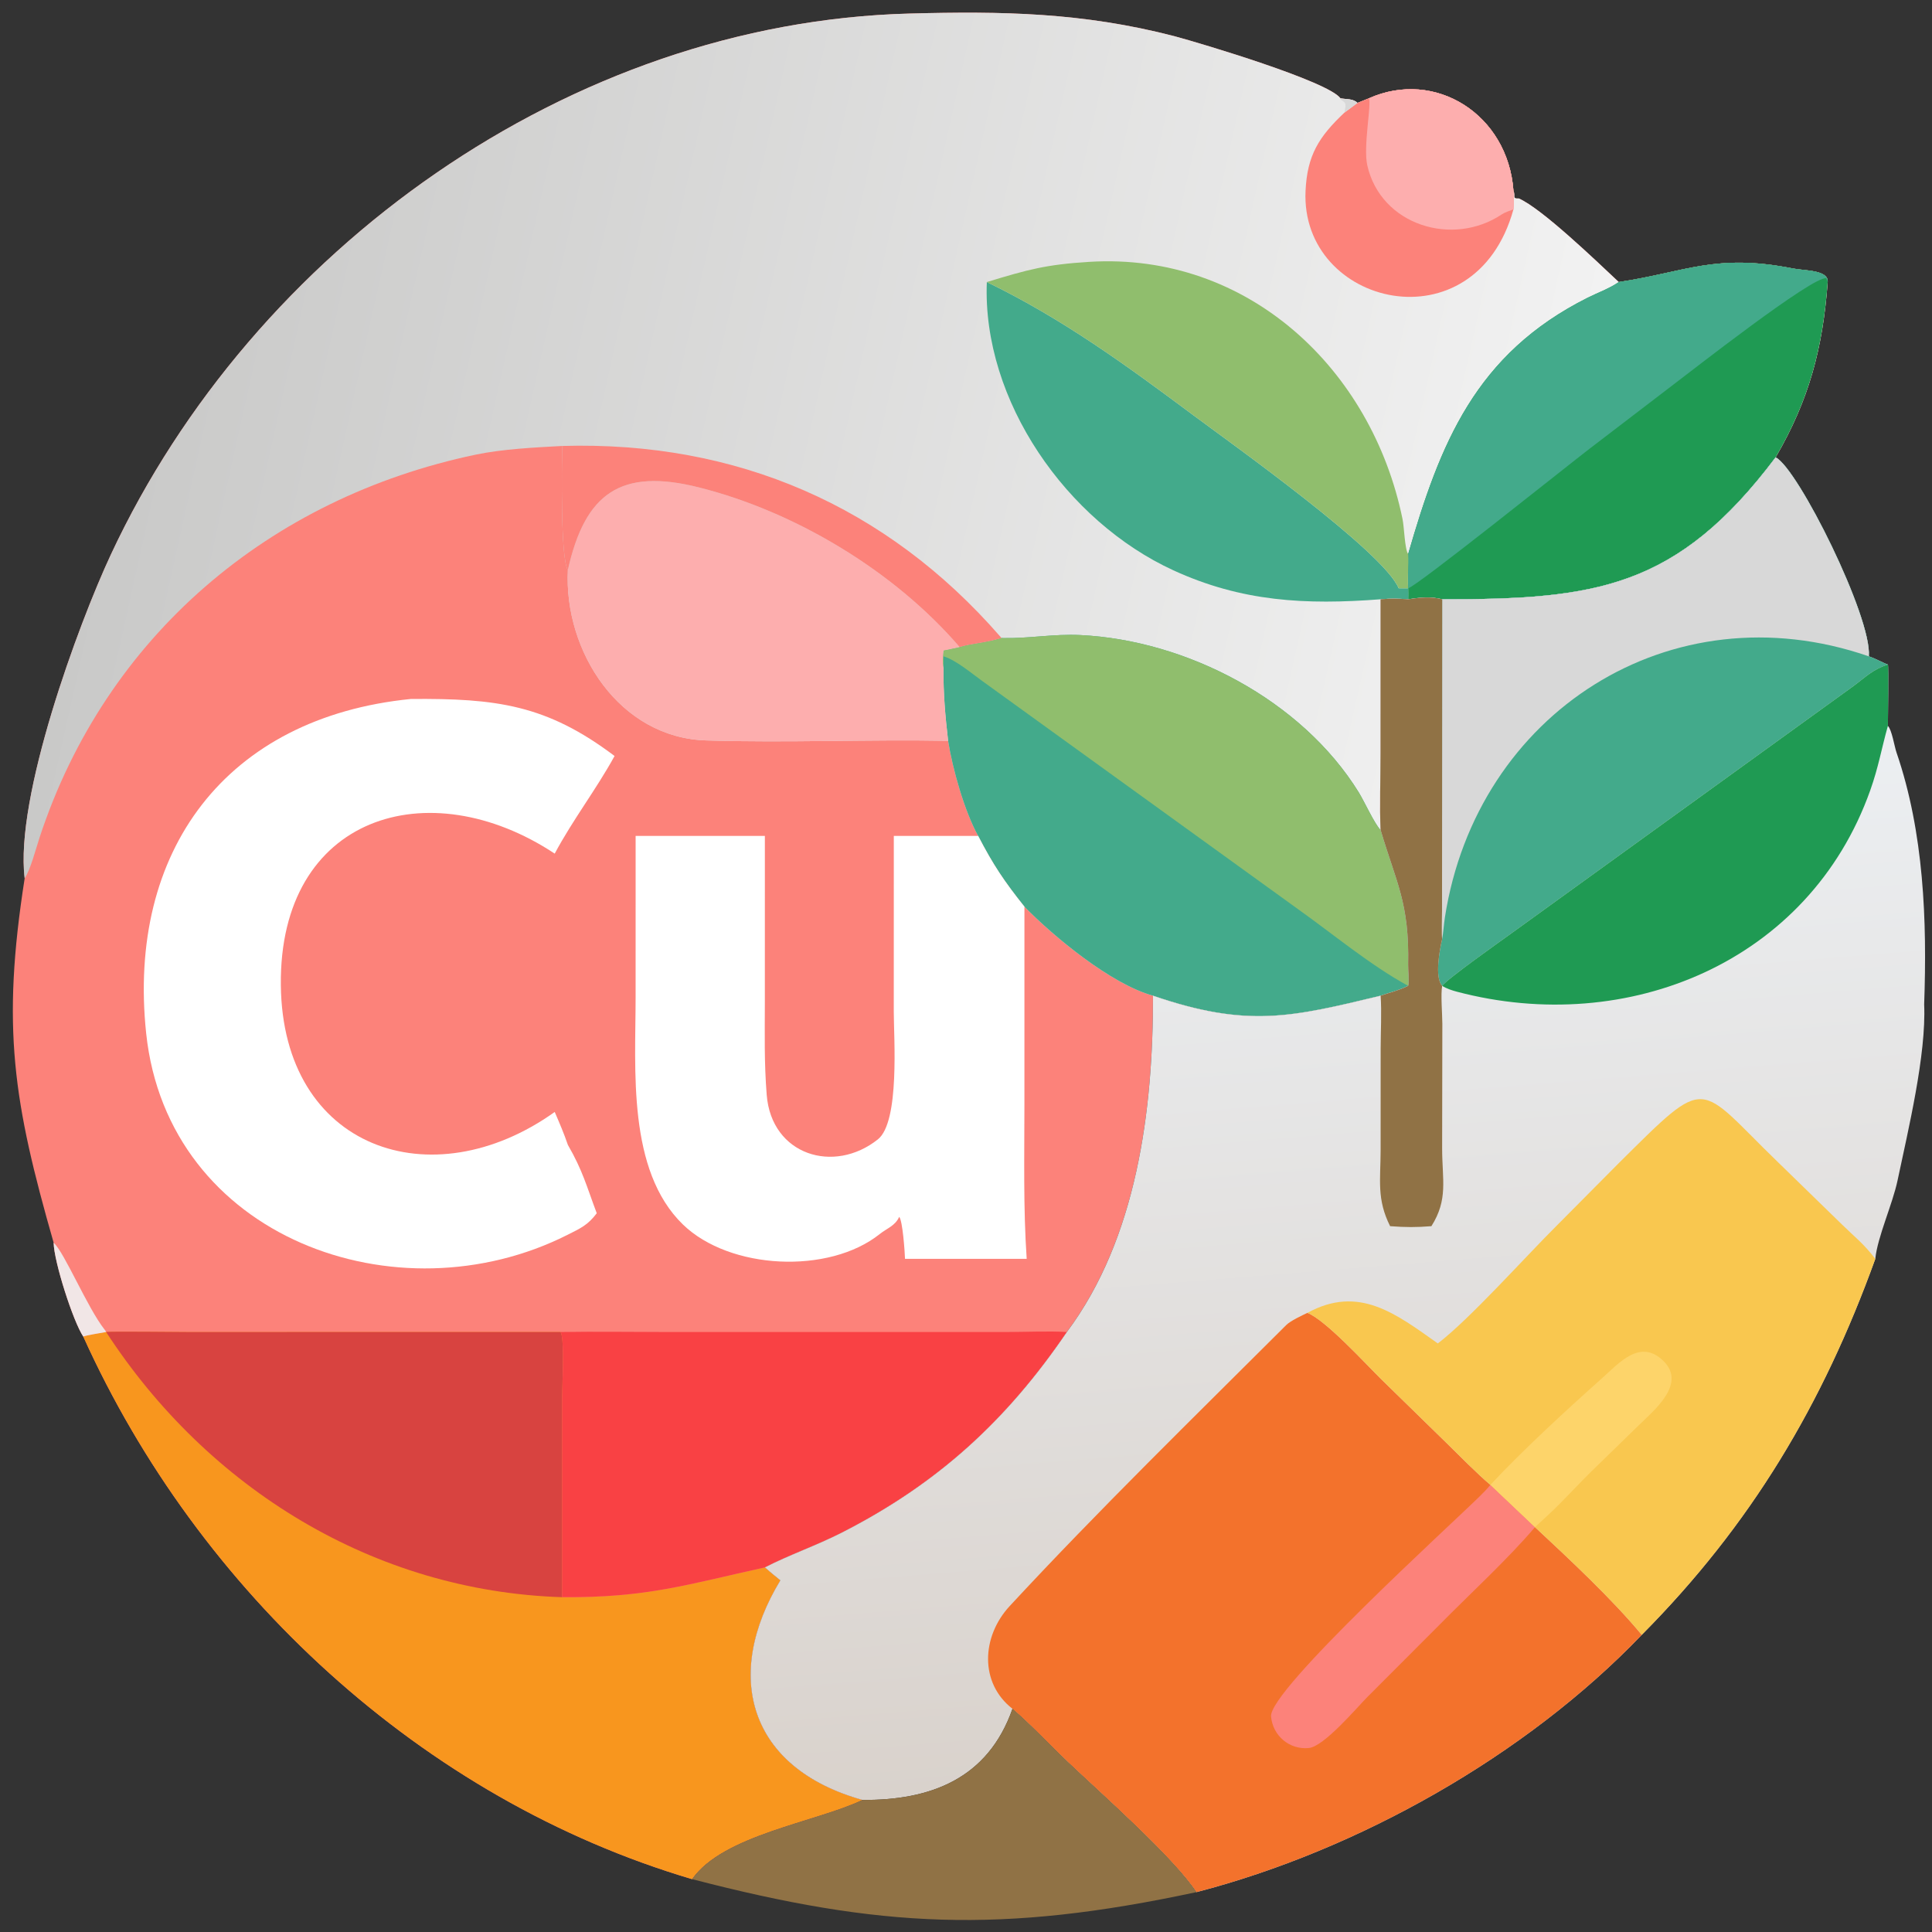 <?xml version="1.0" encoding="utf-8" ?><svg xmlns="http://www.w3.org/2000/svg" xmlns:xlink="http://www.w3.org/1999/xlink" width="1024" height="1024" viewBox="0 0 1024 1024"><rect x="0" y="0" width="1024" height="1024" fill="#333333" stroke="none"/><path fill="#FC827A" transform="scale(2 2)" d="M6.54 232.747C3.894 211.397 20.683 165.583 29.404 146.915C67.121 66.181 150.925 5.983 241.001 3.591C265.537 2.94 286.851 3.272 311.204 9.584C318.234 11.467 352.093 21.577 355.245 26.062C356.882 26.35 358.578 26.118 359.754 27.269L362.747 26.062C380.363 18.184 399.637 30.343 401.082 50.559C401.726 51.92 400.595 52.713 402.509 52.596C408.563 55.267 422.684 68.817 428.992 74.744C446.668 72.1 454.562 67.076 475.123 71.147C478.314 71.779 484.58 71.49 484.358 74.744C483.044 92.346 479.451 105.913 470.562 121.199C444.484 155.853 422.979 158.862 382.193 158.813C379.249 158.052 376.128 158.36 373.176 158.813C370.033 158.605 369.011 158.57 365.881 158.813L365.871 199.601C365.87 205.337 365.572 214.424 365.881 219.972C370.053 234.023 373.515 239.238 373.178 255.72C373.15 257.076 373.512 260.294 373.176 261.261C370.76 262.466 368.438 262.993 365.881 263.869C342.285 269.552 330.625 272.459 305.557 263.869C305.602 294.022 301.358 328.035 282.731 352.996C266.768 376.451 248.522 393.199 223.036 406.183C216.39 409.569 209.119 412.064 202.699 415.376C204.078 416.598 205.36 417.656 206.799 418.809C191.597 443.861 198.204 468.504 228.542 477.002C216.187 482.879 191.555 486.279 183.405 497.991C111.837 476.784 52.6 421.744 22.07 354.204C19.399 350.263 14.292 334.319 14.217 329.332C3.544 292.07 0.35 272.315 6.54 232.747Z"/><defs><linearGradient id="gradient_0" gradientUnits="userSpaceOnUse" x1="35.104" y1="92.571" x2="404.353" y2="175.035"><stop offset="0" stop-color="#C9C9C8"/><stop offset="1" stop-color="#F2F2F2"/></linearGradient></defs><path fill="url(#gradient_0)" transform="scale(2 2)" d="M6.54 232.747C3.894 211.397 20.683 165.583 29.404 146.915C67.121 66.181 150.925 5.983 241.001 3.591C265.537 2.94 286.851 3.272 311.204 9.584C318.234 11.467 352.093 21.577 355.245 26.062C356.882 26.35 358.578 26.118 359.754 27.269L362.747 26.062C380.363 18.184 399.637 30.343 401.082 50.559C401.726 51.92 400.595 52.713 402.509 52.596C408.563 55.267 422.684 68.817 428.992 74.744C446.668 72.1 454.562 67.076 475.123 71.147C478.314 71.779 484.58 71.49 484.358 74.744C483.044 92.346 479.451 105.913 470.562 121.199C444.484 155.853 422.979 158.862 382.193 158.813C379.249 158.052 376.128 158.36 373.176 158.813C370.033 158.605 369.011 158.57 365.881 158.813L365.871 199.601C365.87 205.337 365.572 214.424 365.881 219.972C370.053 234.023 373.515 239.238 373.178 255.72C373.15 257.076 373.512 260.294 373.176 261.261C370.76 262.466 368.438 262.993 365.881 263.869C342.285 269.552 330.625 272.459 305.557 263.869C294.45 260.824 279.279 248.251 271.486 240.281C266.081 233.497 263.219 229.229 259.22 221.524C255.568 214.933 252.426 203.71 251.255 196.318C229.966 195.927 208.619 196.88 187.337 196.228C164.168 195.641 149.409 172.64 150.492 151.043C148.476 148.016 148.903 122.968 148.977 118.185C141.656 118.579 133.129 119.01 126.079 120.482C71.395 131.951 28.047 168.564 10.497 221.923C9.614 224.607 7.984 230.757 6.54 232.747Z"/><path fill="#43AA8B" transform="scale(2 2)" d="M265.384 169.079L265.867 169.092C272.598 169.237 279.185 167.959 286.262 168.298C314.463 169.648 344.957 185.523 360.076 209.974C361.55 212.358 364.333 218.473 365.881 219.972C370.053 234.023 373.515 239.238 373.178 255.72C373.15 257.076 373.512 260.294 373.176 261.261C370.76 262.466 368.438 262.993 365.881 263.869C342.285 269.552 330.625 272.459 305.557 263.869C294.45 260.824 279.279 248.251 271.486 240.281C266.081 233.497 263.219 229.229 259.22 221.524C255.568 214.933 252.426 203.71 251.255 196.318C250.506 189.707 249.955 183.749 250.035 177.092C249.713 175.54 249.886 173.935 250.035 172.376C251.426 172.12 252.909 171.774 254.302 171.473C257.58 170.482 261.25 170.376 265.384 169.079Z"/><path fill="#90BE6D" transform="scale(2 2)" d="M265.384 169.079L265.867 169.092C272.598 169.237 279.185 167.959 286.262 168.298C314.463 169.648 344.957 185.523 360.076 209.974C361.55 212.358 364.333 218.473 365.881 219.972C370.053 234.023 373.515 239.238 373.178 255.72C373.15 257.076 373.512 260.294 373.176 261.261C363.333 255.927 353.105 247.417 343.937 240.9L260.169 180.372C257.304 178.301 253.277 174.898 250.035 173.932C250.062 174.974 250.041 176.048 250.035 177.092C249.713 175.54 249.886 173.935 250.035 172.376C251.426 172.12 252.909 171.774 254.302 171.473C257.58 170.482 261.25 170.376 265.384 169.079Z"/><path fill="#1F9A53" transform="scale(2 2)" d="M428.992 74.744C446.668 72.1 454.562 67.076 475.123 71.147C478.314 71.779 484.58 71.49 484.358 74.744C483.044 92.346 479.451 105.913 470.562 121.199C444.484 155.853 422.979 158.862 382.193 158.813C379.249 158.052 376.128 158.36 373.176 158.813C373.206 157.83 373.189 156.879 373.176 155.898L373.176 155.898C372.984 153.038 373.304 149.857 373.176 146.836C381.629 117.58 390.951 93.839 420.746 78.901C423.315 77.613 426.419 76.486 428.778 74.892L428.992 74.744Z"/><path fill="#43AA8B" transform="scale(2 2)" d="M428.992 74.744C446.668 72.1 454.562 67.076 475.123 71.147C478.314 71.779 484.58 71.49 484.358 74.744L483.99 73.752C480.625 72.897 447.379 98.989 443.593 101.827L421.236 118.928C415.734 123.136 375.191 155.609 373.176 155.898C372.984 153.038 373.304 149.857 373.176 146.836C381.629 117.58 390.951 93.839 420.746 78.901C423.315 77.613 426.419 76.486 428.778 74.892L428.992 74.744Z"/><path fill="#FDAEAE" transform="scale(2 2)" d="M150.492 151.043C155.051 130.705 164.474 123.942 185.249 129.177C210.809 135.616 236.996 151.349 254.302 171.473C252.909 171.774 251.426 172.12 250.035 172.376C249.886 173.935 249.713 175.54 250.035 177.092C249.955 183.749 250.506 189.707 251.255 196.318C229.966 195.927 208.619 196.88 187.337 196.228C164.168 195.641 149.409 172.64 150.492 151.043Z"/><path fill="#43AA8B" transform="scale(2 2)" d="M261.519 74.744C281.623 84.484 298.573 96.868 316.273 110.055C326.438 117.629 366.676 146.2 370.662 155.898C371.524 155.913 372.314 155.921 373.176 155.898C373.189 156.879 373.206 157.83 373.176 158.813C370.033 158.605 369.011 158.57 365.881 158.813C345.968 160.344 329.063 159.471 310.897 151.114C282.733 138.159 260.276 106.228 261.519 74.744Z"/><path fill="#90BE6D" transform="scale(2 2)" d="M261.519 74.744C272.431 71.426 277.219 70.101 288.663 69.395C330.712 66.8 363.541 97.816 371.677 137.522C372.115 139.454 372.27 145.632 373.176 146.836C373.304 149.857 372.984 153.038 373.176 155.898L373.176 155.898C372.314 155.921 371.524 155.913 370.662 155.898C366.676 146.2 326.438 117.629 316.273 110.055C298.573 96.868 281.623 84.484 261.519 74.744Z"/><path fill="#FC827A" transform="scale(2 2)" d="M362.747 26.062C380.363 18.184 399.637 30.343 401.082 50.559C401.101 52.071 401.175 54.015 401.082 55.481C390.907 92.323 344.549 81.198 345.985 50.573C346.426 41.155 349.497 36.246 356.325 29.812L359.754 27.269L362.747 26.062Z"/><path fill="#FDAEAE" transform="scale(2 2)" d="M362.747 26.062C380.363 18.184 399.637 30.343 401.082 50.559C401.101 52.071 401.175 54.015 401.082 55.481C400.231 55.784 398.756 56.296 398.03 56.785C385.035 65.533 365.958 59.725 362.351 43.85C361.196 38.768 363.583 27.199 362.747 26.062Z"/><path fill="#FC827A" transform="scale(2 2)" d="M148.977 118.185C195.219 116.841 234.9 134.077 265.027 168.641C265.393 169.061 265.013 168.546 265.384 169.079C261.25 170.376 257.58 170.482 254.302 171.473C236.996 151.349 210.809 135.616 185.249 129.177C164.474 123.942 155.051 130.705 150.492 151.043C148.476 148.016 148.903 122.968 148.977 118.185Z"/><path fill="#D8D8D8" transform="scale(2 2)" d="M356.325 29.812C356.522 27.862 357.114 27.41 355.265 26.387L355.245 26.062C356.882 26.35 358.578 26.118 359.754 27.269L356.325 29.812Z"/><path fill="#F8961E" transform="scale(2 2)" d="M28.121 352.996C28.646 352.79 47.611 353.003 49.639 353.002L148.546 352.996C149.672 354.48 148.979 367.389 148.978 370.121L148.977 423.272C171.513 423.431 182.02 419.923 202.699 415.376C204.078 416.598 205.36 417.656 206.799 418.809C191.597 443.861 198.204 468.504 228.542 477.002C216.187 482.879 191.555 486.279 183.405 497.991C111.837 476.784 52.6 421.744 22.07 354.204C22.855 353.857 27.032 353.19 28.121 352.996L28.121 352.996Z"/><path fill="#D84340" transform="scale(2 2)" d="M28.121 352.996C28.646 352.79 47.611 353.003 49.639 353.002L148.546 352.996C149.672 354.48 148.979 367.389 148.978 370.121L148.977 423.272C99.084 421.69 55.08 394.444 28.121 352.996Z"/><path fill="white" transform="scale(2 2)" d="M168.449 221.524L202.699 221.524L202.694 265.508C202.69 273.874 202.493 281.415 203.184 290.143C204.45 306.135 221.013 311.213 232.654 301.938C238.496 297.283 236.863 274.855 236.86 268.222L236.869 221.524L259.22 221.524C263.219 229.229 266.081 233.497 271.486 240.281L271.48 292.702C271.481 306.296 271.164 320.078 272.084 333.611L239.839 333.611C239.788 331.902 239.213 323.407 238.291 322.479C237.265 324.833 235.065 325.499 233.136 327.037C219.637 337.796 193.36 336.497 180.997 324.519C166.169 310.152 168.445 283.356 168.443 264.332L168.449 221.524Z"/><path fill="#F94144" transform="scale(2 2)" d="M148.546 352.996C157.855 352.845 167.644 352.994 176.997 352.996L266.829 352.994C271.613 352.992 278.133 352.706 282.731 352.996C266.768 376.451 248.522 393.199 223.036 406.183C216.39 409.569 209.119 412.064 202.699 415.376C182.02 419.923 171.513 423.431 148.977 423.272L148.978 370.121C148.979 367.389 149.672 354.48 148.546 352.996Z"/><path fill="#F1E6E6" transform="scale(2 2)" d="M14.217 329.332C17.105 331.947 23.127 346.523 27.725 352.37C28.014 352.737 27.867 352.514 28.121 352.996C27.032 353.19 22.855 353.857 22.07 354.204C19.399 350.263 14.292 334.319 14.217 329.332Z"/><path fill="white" transform="scale(2 2)" d="M108.872 185.237C131.548 185.05 144.841 186.747 162.866 200.348C158.019 209.188 151.745 217.323 147.006 226.218C113.576 204.099 73.941 216.139 74.426 261.092C74.894 304.481 114.369 317.984 147.006 294.682C148.301 297.693 149.433 300.304 150.492 303.407C154.444 310.249 155.439 314.33 158.144 321.524C155.748 324.703 153.819 325.517 150.363 327.259C105.322 349.961 44.48 328.093 38.736 273.838C33.616 225.47 59.9 190.131 108.872 185.237Z"/><defs><linearGradient id="gradient_1" gradientUnits="userSpaceOnUse" x1="364.334" y1="465.92" x2="343.29" y2="207.029"><stop offset="0" stop-color="#D9D2CC"/><stop offset="1" stop-color="#ECEFF2"/></linearGradient></defs><path fill="url(#gradient_1)" transform="scale(2 2)" d="M470.562 121.199C476.477 124.116 496.156 163.662 495.251 173.932C497.213 174.591 498.906 175.632 500.309 176.1C500.564 176.636 500.3 190.52 500.309 192.376C501.358 193.36 502.036 197.819 502.596 199.429C509.86 220.575 510.714 244.019 509.923 266.164C510.513 279.535 505.655 299.605 502.878 312.799C501.541 319.151 497.543 327.828 496.976 333.611C483.019 372.219 464.096 404.014 435.081 433.256C404.295 465.374 359.795 490.348 317.065 501.437C310.934 492.146 291.801 475.32 283.004 466.95C278.05 462.235 273.246 457.071 268.321 452.847C261.788 471.471 246.5 477.14 228.542 477.002C198.204 468.504 191.597 443.861 206.799 418.809C205.36 417.656 204.078 416.598 202.699 415.376C209.119 412.064 216.39 409.569 223.036 406.183C248.522 393.199 266.768 376.451 282.731 352.996C301.358 328.035 305.602 294.022 305.557 263.869C330.625 272.459 342.285 269.552 365.881 263.869C368.438 262.993 370.76 262.466 373.176 261.261C373.512 260.294 373.15 257.076 373.178 255.72C373.515 239.238 370.053 234.023 365.881 219.972C365.572 214.424 365.87 205.337 365.871 199.601L365.881 158.813C369.011 158.57 370.033 158.605 373.176 158.813C376.128 158.36 379.249 158.052 382.193 158.813C422.979 158.862 444.484 155.853 470.562 121.199Z"/><path fill="#F3722C" transform="scale(2 2)" d="M268.321 452.847C259.554 446.036 260.079 433.718 267.585 425.617C291.039 400.305 316.441 375.536 340.873 351.148C342.001 350.022 345.023 348.615 346.474 347.927C351.242 349.742 362.005 361.52 366.016 365.477L383.247 382.308C386.375 385.374 391.701 390.784 394.972 393.502L394.972 393.502L406.789 404.706L406.789 404.706C415.664 412.981 427.337 423.855 435.081 433.256C404.295 465.374 359.795 490.348 317.065 501.437C310.934 492.146 291.801 475.32 283.004 466.95C278.05 462.235 273.246 457.071 268.321 452.847Z"/><path fill="#FC827A" transform="scale(2 2)" d="M394.972 393.502L394.972 393.502L406.789 404.706L406.789 404.706C399.807 412.984 389.235 422.696 381.522 430.542L362.419 449.672C359.57 452.54 350.862 462.888 346.827 463.248C341.713 463.737 337.296 459.994 336.841 454.882C336.223 447.946 384.732 403.86 392.119 396.555C393.131 395.553 394.079 394.616 394.972 393.502Z"/><path fill="#F9C74F" transform="scale(2 2)" d="M381.035 356.022C389.444 349.622 404.008 333.302 412.606 324.743L428.97 308.264C453.101 284.338 449.465 287.005 471.347 308.151L488.142 324.505C491.749 328.044 493.74 329.41 496.976 333.611C483.019 372.219 464.096 404.014 435.081 433.256C427.337 423.855 415.664 412.981 406.789 404.706L406.789 404.706L394.972 393.502L394.972 393.502C391.701 390.784 386.375 385.374 383.247 382.308L366.016 365.477C362.005 361.52 351.242 349.742 346.474 347.927C360.118 340.445 369.943 348.183 381.035 356.022Z"/><path fill="#FDD46A" transform="scale(2 2)" d="M394.972 393.502C403.364 384.465 415.437 373.365 424.611 365.197C429.059 361.237 434.681 354.608 440.84 360.683C447.018 366.776 438.343 373.742 434.078 377.917L422.375 389.316C418.367 393.18 414.283 397.787 410.348 401.416L406.789 404.706L394.972 393.502Z"/><path fill="#43AA8B" transform="scale(2 2)" d="M470.562 121.199C476.477 124.116 496.156 163.662 495.251 173.932C497.213 174.591 498.906 175.632 500.309 176.1C496.212 177.466 494.576 179.302 491.118 181.861L400.441 247.407C397.709 249.384 383.583 259.357 382.193 261.261C380.105 259.002 381.569 251.509 382.193 248.858C381.983 247.705 382.144 242.883 382.154 241.432L382.193 158.813C422.979 158.862 444.484 155.853 470.562 121.199Z"/><path fill="#D8D8D8" transform="scale(2 2)" d="M470.562 121.199C476.477 124.116 496.156 163.662 495.251 173.932C442.739 155.784 391.323 188.975 382.92 243.083C382.626 244.977 382.512 247.036 382.193 248.858C381.983 247.705 382.144 242.883 382.154 241.432L382.193 158.813C422.979 158.862 444.484 155.853 470.562 121.199Z"/><path fill="#1F9A53" transform="scale(2 2)" d="M500.309 176.1C500.564 176.636 500.3 190.52 500.309 192.376C498.58 198.522 497.837 203.254 495.625 209.47C479.449 254.94 431.365 274.777 386.082 262.809C384.794 262.469 383.304 261.974 382.193 261.261L382.193 261.261C383.583 259.357 397.709 249.384 400.441 247.407L491.118 181.861C494.576 179.302 496.212 177.466 500.309 176.1Z"/><path fill="#907245" transform="scale(2 2)" d="M373.176 158.813C376.128 158.36 379.249 158.052 382.193 158.813L382.154 241.432C382.144 242.883 381.983 247.705 382.193 248.858C381.569 251.509 380.105 259.002 382.193 261.261L382.193 261.261C381.771 263.487 382.228 268.722 382.236 271.306L382.18 304.303C382.186 312.726 383.84 317.817 379.335 324.95C375.18 325.271 372.62 325.259 368.396 324.95C364.794 317.763 365.869 312.754 365.879 304.792L365.888 277.861C365.895 273.332 366.183 268.276 365.881 263.869C368.438 262.993 370.76 262.466 373.176 261.261C373.512 260.294 373.15 257.076 373.178 255.72C373.515 239.238 370.053 234.023 365.881 219.972C365.572 214.424 365.87 205.337 365.871 199.601L365.881 158.813C369.011 158.57 370.033 158.605 373.176 158.813Z"/><path fill="#907245" transform="scale(2 2)" d="M268.321 452.847C273.246 457.071 278.05 462.235 283.004 466.95C291.801 475.32 310.934 492.146 317.065 501.437C265.377 512.487 233.343 510.967 183.405 497.991C191.555 486.279 216.187 482.879 228.542 477.002C246.5 477.14 261.788 471.471 268.321 452.847Z"/></svg>